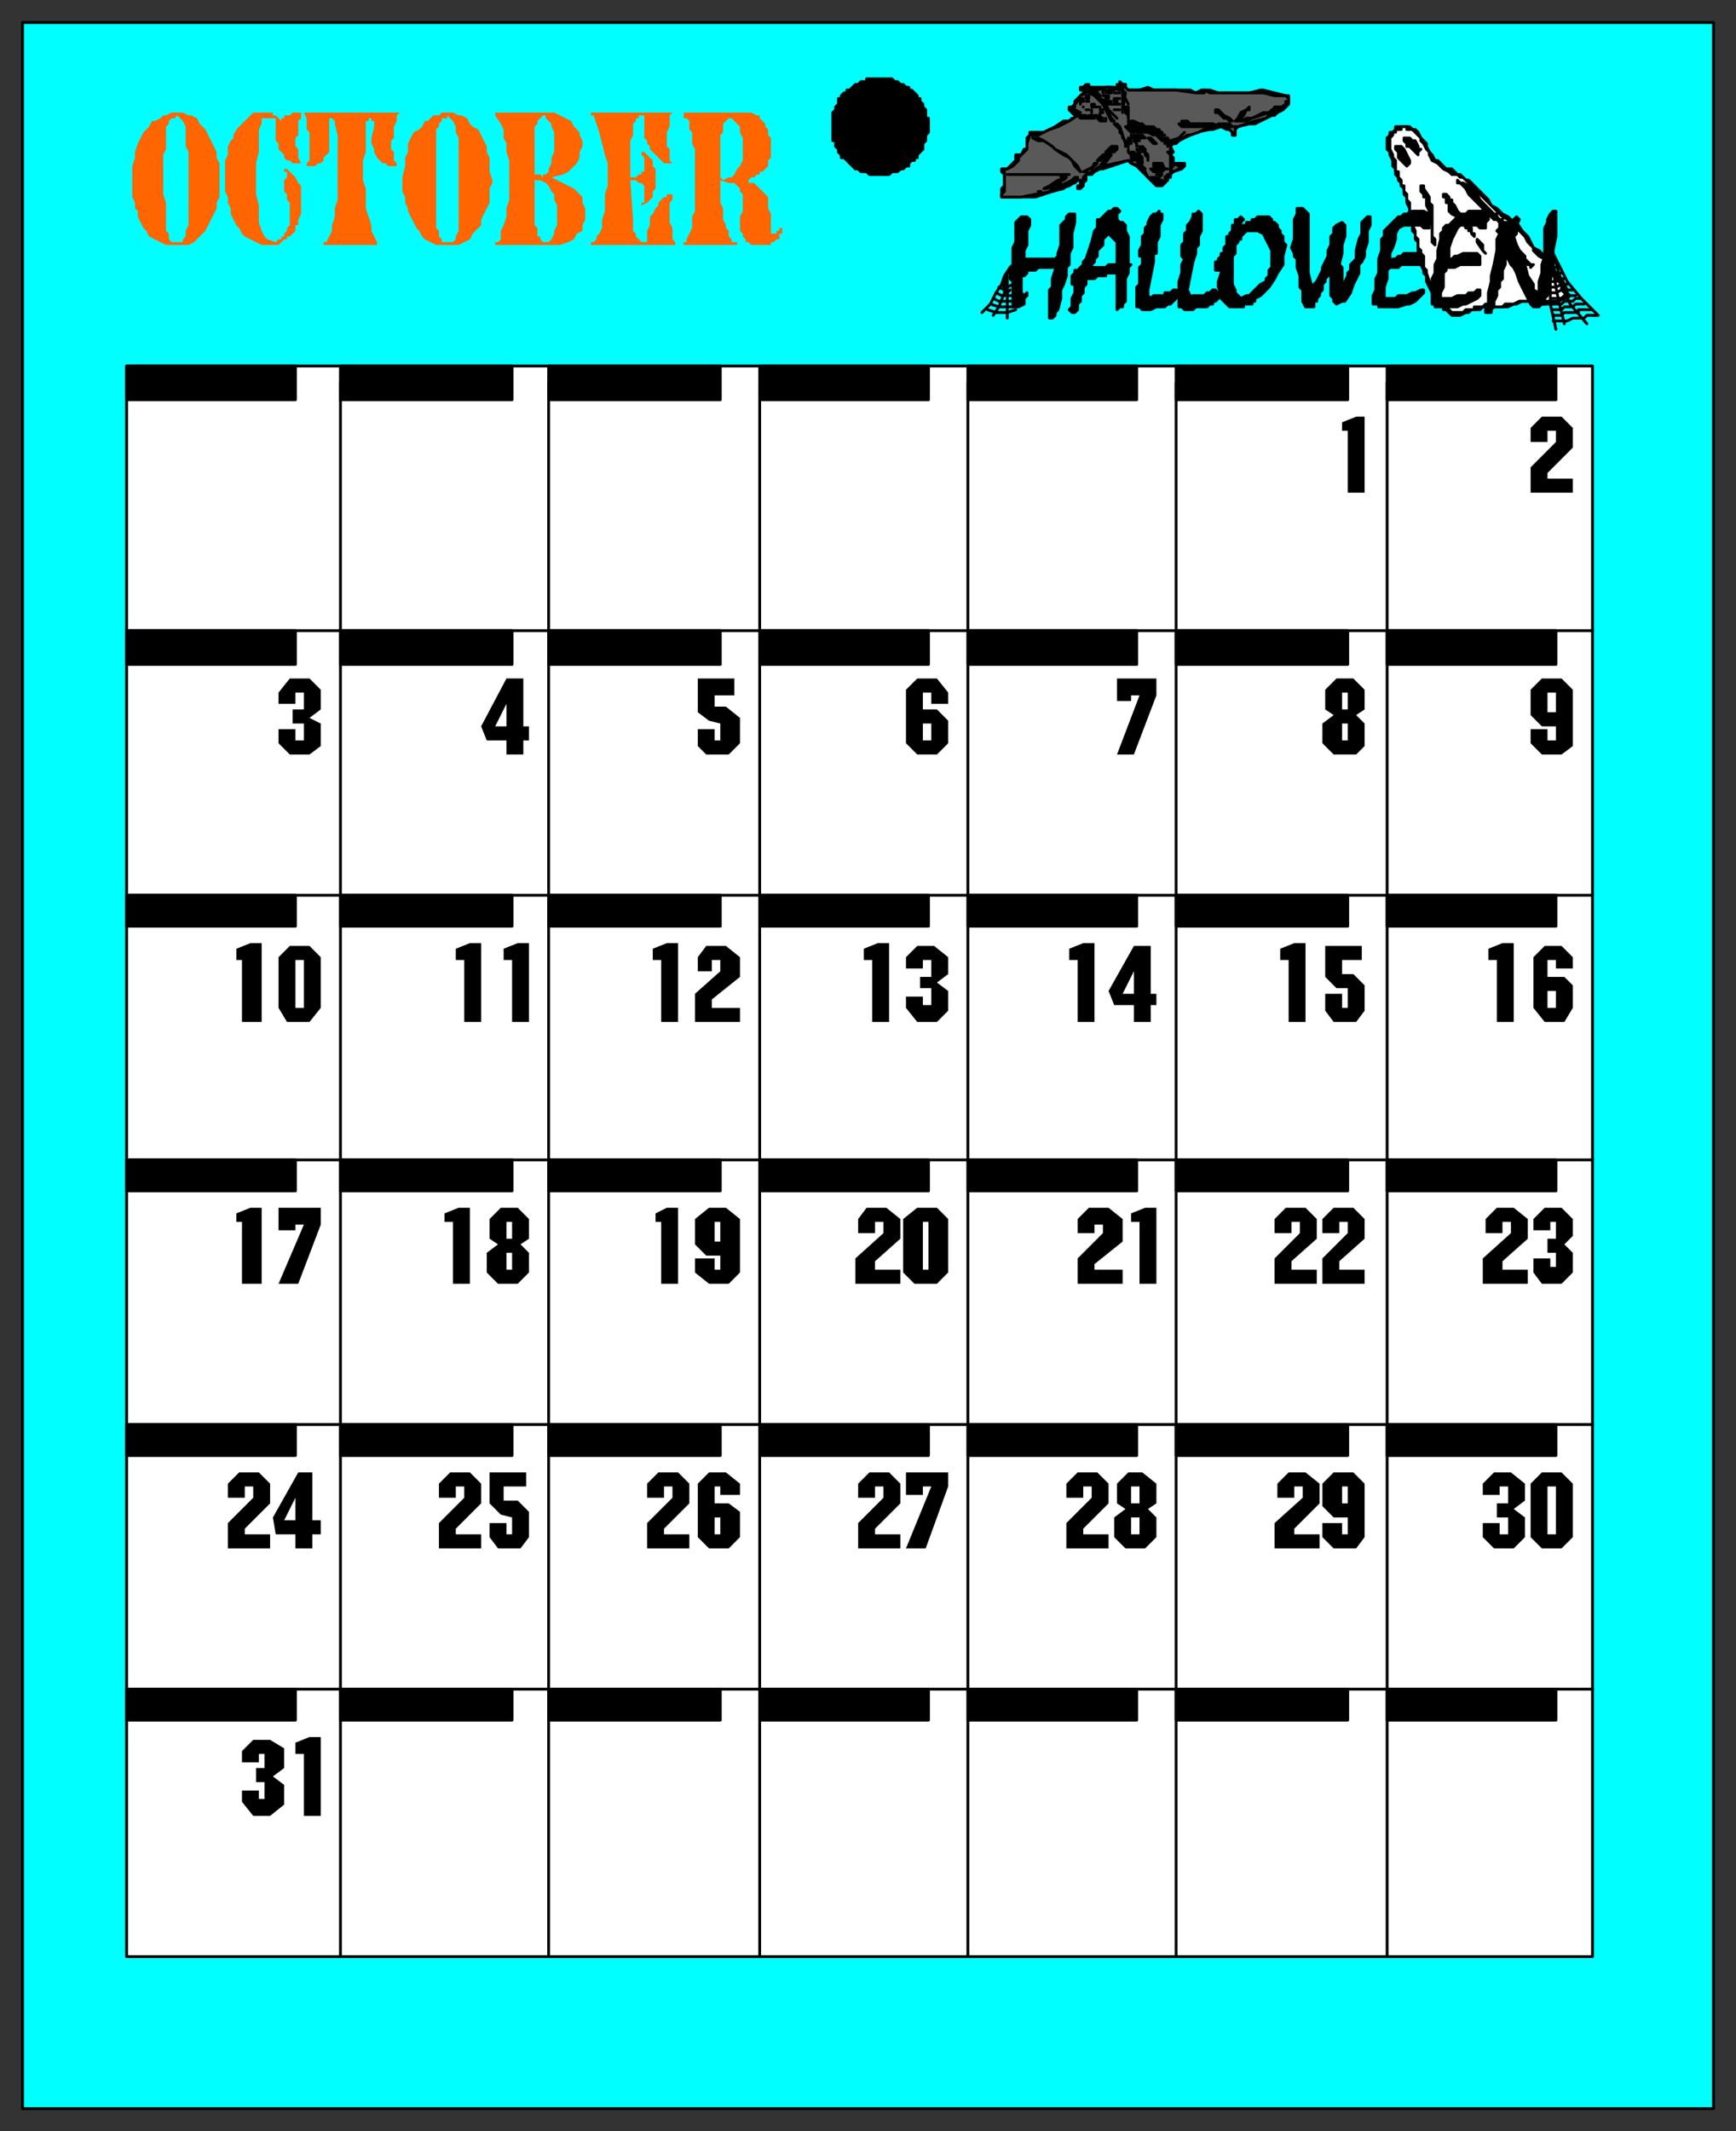 <svg xmlns="http://www.w3.org/2000/svg" fill-rule="evenodd" height="757" preserveAspectRatio="none" stroke-linecap="round" width="617"><rect width="100%" height="100%" fill="#333333" stroke="none"/><style>.brush0{fill:#fff}.pen0{stroke:#000;stroke-width:1;stroke-linejoin:round}.brush1{fill:#0ff}.brush2{fill:#000}.pen1,.pen2{stroke:none}.brush4{fill:#595959}</style><path class="pen0 brush1" d="M8 749h601V8H8v741z"/><path class="pen0 brush2" d="M330 45h0v-3h-1v-3l-1-1h0v-1l-1-1v-1h-1v-1l-1-1h0l-1-1h-1v-1h-1l-1-1h-1 0l-1-1h-1 0l-1-1h-4 0-5v1h-2l-1 1h0-1l-1 1h0l-1 1h-1v1h-1l-1 1v1h-1v2l-1 1h0v1l-1 1v2h0v5h0v3h1v2l1 1v1h0l1 1v1h1l1 1h0l1 1 1 1h0l1 1h1l1 1h2l1 1h7l1-1h2l1-1h1l1-1h1v-1l1-1h1v-1h1v-1l1-1h0l1-1v-2l1-1h0v-2l1-1h0v-2h0z"/><path class="pen0 brush0" d="M45 695h521V130H45v565z"/><path class="pen0" fill="none" d="M121 695V136m74 559V136m75 559V136m74 559V136m74 559V136m75 559V136m73 88H46m520 94H46m520 94H46m520 94H46m520 94H46"/><path class="pen0 brush2" d="M45 142h60v-12H45v12zm76 0h61v-12h-61v12zm74 0h61v-12h-61v12zm75 0h60v-12h-60v12zm74 0h60v-12h-60v12zm74 0h61v-12h-61v12zm75 0h60v-12h-60v12zM45 236h60v-12H45v12zm76 0h61v-12h-61v12zm74 0h61v-12h-61v12zm75 0h60v-12h-60v12zm74 0h60v-12h-60v12zm74 0h61v-12h-61v12zm75 0h60v-12h-60v12zM45 329h60v-11H45v11zm76 0h61v-11h-61v11zm74 0h61v-11h-61v11zm75 0h60v-11h-60v11zm74 0h60v-11h-60v11zm74 0h61v-11h-61v11zm75 0h60v-11h-60v11zM45 423h60v-11H45v11zm76 0h61v-11h-61v11zm74 0h61v-11h-61v11zm75 0h60v-11h-60v11zm74 0h60v-11h-60v11zm74 0h61v-11h-61v11zm75 0h60v-11h-60v11zM45 517h60v-11H45v11zm0 94h60v-11H45v11zm76-94h61v-11h-61v11zm0 94h61v-11h-61v11zm74-94h61v-11h-61v11zm0 94h61v-11h-61v11zm75-94h60v-11h-60v11zm0 94h60v-11h-60v11zm74-94h60v-11h-60v11zm0 94h60v-11h-60v11zm74-94h61v-11h-61v11zm0 94h61v-11h-61v11zm75-94h60v-11h-60v11zm0 94h60v-11h-60v11z"/><path class="pen1 brush2" d="m182 539-4-1-4-4v-11h13v5h-8v5h5l4 4v9l-3 4h-8l-3-4v-5h6v4h2v-6zm-17-11h-3v4h-6v-5l4-4h7l4 4v7l-9 9v2h9v5h-15v-9l9-9v-4zm20-86 3 3v7l-4 4h-7l-4-4v-7l4-3-3-2v-7l4-4h6l4 4v7l-3 2zm-24-8h-3v-3l5-2h4v27h-6v-22zm21-93h-3v-4l5-2h4v28h-6v-22zm-17 0h-3v-4l5-2h4v28h-6v-22zm15-78h-7l-2-5 9-17h6v17h2v5h-2v5h-6v-5z"/><path class="pen2 brush0" d="m180 250-4 8h4v-8zm2 184h-2v6h2v-6zm0 11h-2v6h2v-6z"/><path class="pen1 brush2" d="M331 528h-3v3h-6v-8h15v5l-8 22h-7l9-22zm-17 0h-3v4h-6v-5l4-4h7l4 4v7l-9 9v2h9v5h-15v-9l9-9v-4zm12-99h7l4 4v19l-4 4h-8l-4-4v-19l5-4zm-12 5h-3v4h-6v-5l3-4h7l5 4v7l-9 8v3h9v5h-16v-9l10-9v-4zm17-93h-3v3h-6v-4l4-4h6l5 4v6l-4 3 4 3v7l-4 4h-7l-4-5v-4h6v3h3v-6h-4v-4h4v-6zm-21 0h-3v-4l5-2h4v28h-6v-22zm21-95h-3v6h5l4 4v8l-4 4h-7l-4-4v-19l4-4h7l4 5v4h-6v-4z"/><path class="pen2 brush0" d="M331 257h-3v6h3v-6zm-3 177v17h2v-17h-2z"/><path class="pen1 brush2" d="M548 523h7l4 4v19l-4 4h-7l-4-4v-19l4-4zm-12 5h-3v3h-6v-4l4-4h6l5 4v6l-4 3 4 3v7l-4 4h-7l-4-4v-5h6v4h3v-6h-4v-5h4v-6zm17-94h-2v3h-6v-4l4-4h6l4 4v6l-3 3 3 3v7l-4 4h-7l-3-4v-5h6v3h2v-5h-3v-5h3v-6zm-16 0h-3v4h-6v-5l4-4h6l5 4v7l-9 8v3h9v5h-16v-9l10-9v-4zm16-93h-3v6h6l3 3v8l-3 5h-7l-4-5v-18l4-4h6l4 4v4h-6v-3zm-21 0h-3v-4l5-2h4v28h-6v-22zm21-83h-5l-4-4v-9l4-4h7l4 4v20l-4 3h-7l-4-4v-5h6v4h3v-5zm0-105h-3v4h-6v-5l4-4h7l4 4v7l-9 9v2h9v5h-15v-9l9-9v-4z"/><path class="pen2 brush0" d="M553 246h-3v7h3v-7zm0 106h-3v6h3v-6zm-3 176v17h3v-17h-3z"/><path class="pen1 brush2" d="M479 539h-5l-4-4v-8l4-4h7l4 4v19l-3 4h-8l-4-4v-5h7v4h2v-6zm-16-11h-3v4h-6v-5l4-4h6l5 4v7l-9 9v2h9v5h-16v-9l10-9v-4zm16-94h-3v4h-6v-5l4-4h7l4 4v7l-9 8v3h9v5h-15v-9l9-9v-4zm-17 0h-3v4h-6v-5l4-4h7l4 4v7l-9 8v3h9v5h-15v-9l9-9v-4zm17-83h-4l-4-4v-11h13v5h-7v5h4l4 4v9l-3 4h-8l-3-4v-6h6v5h2v-7zm-21-10h-3v-4l5-2h4v28h-6v-22zm24-87 3 3v8l-3 3h-8l-4-4v-7l4-3-3-2v-7l4-4h6l4 4v7l-3 2zm-3-101h-2v-3l5-2h3v27h-6v-22z"/><path class="pen2 brush0" d="M479 257h-2v6h2v-6zm0-11h-2v6h2v-6zm0 282h-2v6h2v-6z"/><path class="pen1 brush2" d="m408 536 3 3v7l-4 4h-7l-4-4v-7l4-3-3-2v-7l4-4h5l5 4v7l-3 2zm-20-8h-3v4h-6v-5l4-4h7l4 4v7l-9 9v2h9v5h-15v-9l9-9v-4zm17-94h-3v-3l5-2h4v27h-6v-22zm-13 1h-3v3h-6v-5l4-4h7l5 4v8l-10 8v2h10v5h-16v-9l9-9v-3zm11-78h-7l-2-5 9-16h6v17h2v4h-2v6h-6v-6zm-20-16h-3v-4l5-2h4v28h-6v-22zm22-94h-3v2h-5v-8h14v6l-8 21h-6l8-21z"/><path class="pen2 brush0" d="m403 345-4 8h4v-8zm2 194h-3v6h3v-6zm0-11h-3v6h3v-6z"/><path class="pen1 brush2" d="M256 446h-5l-4-4v-9l5-4h6l5 4v19l-4 4h-7l-5-4v-5h7v4h2v-5zm-21-12h-2v-3l4-2h4v27h-6v-22zm21-93h-3v4h-5v-5l3-4h7l5 4v7l-10 8v3h10v5h-16v-10l9-8v-4zm-21 0h-3v-4l5-2h4v28h-6v-22zm21-84-4-1-4-3v-12h13v6h-7v4h4l5 4v9l-4 4h-8l-3-3v-6h6v4h2v-6z"/><path class="pen2 brush0" d="M256 434h-2v7h2v-7z"/><path class="pen1 brush2" d="M256 528h-2v6h5l4 3v9l-4 4h-7l-4-4v-19l4-4h6l5 4v4h-7v-3zm-17 0h-3v4h-6v-5l4-4h7l4 4v7l-9 9v2h9v5h-15v-9l9-9v-4z"/><path class="pen2 brush0" d="M256 539h-2v6h2v-6z"/><path class="pen1 brush2" d="M105 545h-7l-1-6 9-16h5v17h3v5h-3v5h-6v-5zm-15-17h-3v4h-6v-5l4-4h7l4 4v7l-9 9v2h9v5H81v-9l9-9v-4zm18-93h-3v2h-6v-8h15v6l-8 21h-7l9-21zm-22-1h-2v-3l5-2h4v27h-7v-22zm17-98h7l4 4v18l-4 5h-8l-3-5v-18l4-4zm-17 5h-2v-4l5-2h4v28h-7v-22zm22-95h-3v4h-6v-4l4-5h7l4 4v7l-4 3 4 2v8l-4 3h-7l-4-4v-5h6v4h3v-6h-4v-5h4v-6z"/><path class="pen2 brush0" d="M105 341v17h3v-17h-3zm0 191-4 8h4v-8z"/><path class="pen1 brush2" d="M94 623h-2v3h-6v-4l4-4h6l5 3v7l-4 3 4 3v7l-5 4h-6l-4-5v-4h6v3h2v-6h-3v-5h3v-5zm14 0h-3v-4l5-2h4v28h-6v-22z"/><path d="M247 58v-5l-1-2v-4l-1-1v-3l-1-1h-1v-2h24l2 1h1v1l1 1 1 1v1l1 1v2l1 1v7l-1 1v2l-1 1-1 1h-1v1h-1l-1 1h-1l-1 1v1h2l1 1 1 1 1 1 1 1 1 1v4l1 2v7h2v-1h1v-1h1v2h-1v2h-1l-1 1h-1v1h-7l-1-1h-1v-1l-1-1v-1l-1-1v-5l1-2v-6l-1-1v-1l-1-1-1-1h-2l-3-1v8l1 2v4l1 2v1l1 1v2l1 1v1h2v1h-19v-1h1v-1l1-2 1-2v-4l1-2V58zm-36-17h-1v-1h29l-1 1v4l-1 2v5l1 1v4l1 1h-3l-1-1-1-1-1-1-1-1-1-1v-1l-1-1v-1l-1-1v-8h-2v1h-1v1l-1 1v4l-1 2v13h2l1-1h1v-1h1v-5l-1-1v-1h1l1 1 1 1 1 1v2l1 1v7l-1 1v2l-1 1-1 1-2 1v-1h1v-6l-1-1h-1l-1-1h-2l1 14v4l1 1v1l1 1 1 1h2v-4l1-2v-3l1-1 1-2 1-1v-1l1-1 1-1h1v-1h2v2l-1 1v7l1 2v4l1 1v1h-30v-1h1l1-1v-1l1-1 1-2v-3l1-3v-6l1-3v-8l-1-3-1-4-1-4-2-6zm-35 0v-1h21l2 1 2 1 2 1 1 2 2 2v1l1 2v2l-1 2v2l-1 2-2 2-1 1-2 1-4 1 2 1 2 1 2 1 2 1 2 2 1 1v2l1 2v4l-1 2v2l-2 1-1 2-2 1-3 1h-23v-1h1l1-1v-3l1-2 1-3v-3l1-3V57l-1-3v-3l-1-2v-3l-1-2-2-3zm-33 23v-1l1-4v-3l1-2v-3l1-2 1-2 2-1 1-1 1-2h1l1-1 1-1h2l1-1h4l2 1h1l2 1 1 2 1 1 2 1 1 2 1 2 1 2v2l1 2v5l1 3v1l-1 2v5l-1 2-1 2-1 2v2l-2 2-1 1-1 2-2 1-2 1h-8l-2-1-2-1-1-1-1-2-1-1-1-2-1-2-1-2v-1l-1-2v-2l-1-2v-4zm-35-24h34l-1 1v2l-1 2v4l-1 1v3l1 1v3l1 1v1h-3l-1-1h-1l-1-1-1-1-1-2v-1l-1-2v-2l1-4v-2h-1v-1h-1v1h-1v11l-1 3v7l1 3v7l1 3 1 3v2l2 4v1h-19v-1h1l1-2 1-2v-2l1-3v-3l1-3V48l-1-4v-1l-1-1h-1v12l-1 1-1 1v1l-1 1h-1l-1 1h-3v-1l1-1V47l-1-1v-4l-1-2zM80 63v-6l1-2v-3l1-2 1-1v-1l1-2 1-1 1-1 1-1 1-1 2-2h7v1h1l1 1 1 1v-1h1v-1h2l1-1h3v2l-1 1v5l-1 1v3l1 1v3l1 2h-3l-1-1h-1l-1-1v-1l-1-1-1-1v-2l-1-1v-8h-5v2l-1 2v8l-1 4v11l1 4v6l1 3 1 2 1 1 3 1 1-1h1v-1h1v-1l1-1v-1l1-1v-8l-1-1v-2l-1-1v-4l1-1v-2h-1v-1h1l1 1 1 1 1 1 1 2 1 1v10l-1 2v2h-1v2l-1 1-1 1h-1v1h-1l-1 1-1 1h-6l-2-1-2-1-2-1-1-1-1-2-1-1-1-2-1-2v-2l-1-2v-2l-1-2v-5zm-33 1v-5l1-3v-2l1-3 1-2 1-2 1-1 1-1 1-2h1l2-1 1-1h1l2-1h4l2 1h1l2 1 1 2 1 1 1 1 1 2 1 2 1 2 1 2v2l1 2v12l-1 2v2l-1 2-1 2-1 2-1 2-1 1-2 2-1 1-2 1h-8l-2-1-2-1-2-1-1-2-1-1-1-2-1-2v-2l-1-1v-2l-1-2v-6z" style="stroke:none;fill:#ff6500"/><path class="pen0 brush2" d="M458 36v1l-1 1-1 1-2 1-1 1h-1l-2 1-2 1-2 1h-2l-4 1h0l-1 1v1h0v1h0-1 0v-1h0l-1-1h-1l-2-1-3 1h-1l-5 1-2 1-4 2-1 1h-1l-1 1 1 2-1 1 1 1v2h4v1l-1 1h0l-3 1-1 1h0v1h-1v1h0l-1 1-1 1h-2l-1-1-1-1-1-1-2-2-2-2-2-1-1-1-3 1-6 2h-1l-2 1-1 1h-2v2l-1 1h0v1h0l-1 1h0-1v-1h1v-2h-1l-1 1h-1l-2 1-1 1-4 1-3 1-3 1h-12 0v-3l1-1v-4l-1-1h0v-1h2l1-1 1-1 1-1v-2h2l1-2h1v-4l1-1v-1h5l4-2 3-2h2l1-1h1l1-1h0-1l-1-1-1-1h0v-1h1l1-1h0v-1l1-1 2-2 1-1h0-2v-1h1l1-1h1v1h11v-1h-1 1v-1l1 1h1v1l1 1h4l3-1 2 1h13l2 1 2-1h3l3 1h11l4-1h1l4 1 4 1h1v2z"/><path class="pen0 brush4" d="M458 36h-1v1l-3 2-2 1-2 2-4 1-6 2h-1v3h0-1v-1h0l-1-1-1-1h-2l-3-1h-12 0l1 1h10l-4 2-3 1h-1l-3 2-2 1v-1l2-1 2-2h0l-2 2-3 1v1l-1-2h-1 0l1 1v1l1 1v1h0v1h0-1 0l1 1v3h0v3h0v1h0-1l-1 1h0l1 1h-1 0l-1 1v-1h-1l-1-1h-2 1v2h1-1v-1h-1l-1-1-1-2-2-2-3-1-1-1-9 2 3-4-2 1-2 3-3 2-2 1-1 1v2l-1 1h0v-2h-1l-3 2-3 1-3 1-6 1-5 1h-7v-1l1-1v-8h1l2-1 2-2v-1l2-2 1-1v-2l1-3h3l4-2 3-1 2-1 2-1 3-2 1 1h5l-5-1h-1l-3-2h0l1-1h1v-1l1-1 1-2 2-1v-1h0v-1h-1 2l2 2h1l-2-2 2 1 3-1h2l3 1h1v8-1l1-6-1-1v-1l-1-1h2v1l1 1h17l7 1h3v-1l2 1h19l4 1h4l1 1h0v1z"/><path class="pen0 brush2" d="m454 38-1 1h-1l-1 1-3 1-3 1-2 1h-3 1l2-1h2l4-2h3l1-2h2-1zm-11 1-1 2-1 1h0-1v1h-1l1-1 1-2 2-1 1-1v1h-1zm-5 4h0-1l-1-1h-1l-2-2h-1 0v-1h1l1 1 1 1h0l2 1 1 1zm1 2h-3l-1-1h-2 4l1 1h1zm-14-1h6-6 0zm-3 0h0-1 0-1 0v-1h2l1 1h1-2zm-24-11h0-1 0-1 2zm3 4h0l-1-2 1 2h0zm-5-5h-1 0v1h-1v-1h0l-1 1h0l1-1h2zm18 16h0-1 0v-1l-1 1v-1h0l-1-1h0-1 0l1 1-1-1h0v1h0l-1-1h0-1 1l1 1h1l1 2h0l-1-1h0l-1-1h0-2l-2-1h0v-1h2l1 1h1l-1-1h-1 1-2 3l1 1h1l1 2h1zm-17-13h1-1zm4 6h0v1h0v-1h0l-1-1v-2h1v3z"/><path class="pen0 brush2" d="m414 50 1 1h0v1-1h-1 0v-1h-1l-1-1h1v-1h0v1l1 1zm-17-14h-1v-1h1v1zm-5-4h0v1-1h1-1zm2 2h0v1h-1v-1h1zm13 11h-1 0l-1-1h0l-2-1h-2 0l3 1h2l1 1h0zm-10-8h0-1 0l1-1v1h1-1zm-4-3h-1 1zm17 14-2-1h0-3 0v-1h0v1h0-1v-1h0v1h1-1l-1-1-1-1h0l1 1-2-1v-1l2 2h1-1 1v-1l2 1h0l1 1h2l1 1z"/><path class="pen0 brush2" d="M395 36h0-1 0v1h0-1 0l1 2 2 2 1 1h0l-1-1-2-2-1-1-1-1-1-2v-1l-1-1h0l1 2 2 1h2zm1 1h-1 1zm2 2h0-1 1zm-3-2h0-1 1zm9 8h-1 0l-2-2h0l1 1h1l1 1h1-1zm7 6h0-1l-1-1h0v-1 1l-1-1h1l1 1h0l1 1h0zm-15-12h1-1z"/><path class="pen0 brush4" d="m420 59-1 1-2 1-1-1 1-1h0v-1l2 1h1z"/><path class="pen0 brush2" d="M407 49h0zm-17-14h0l1 1h0l-1-1-1-1h0l-2-1v-1h0l3 2v1zm17 14h0-1 0-1 0l-1-1h2l1 1zm-13-9 1 2 1 1h0-1 0l-1-2h0l-2-4-1-1h0l1 1 2 3zm9 7h-1 0l-1-1-1-1h1l2 2h0zm-2-1-1-1h0l1 1h0zm4 4h0-1l-1-2h1l1 2zm-18-15h0-1 0v-1h1v1h0zm3 3h0-1 2-1zm2 1h0-1 1zm-3-2v1h-1 0v-1h1zm14 12h0l1 1h-1l1 1h0l-1-2h0-1v-1h0l1 1zm-11-9h0-1v1h0v-1h1zm15 14 1 1v1h0l-1-1v-2h-1 1l-1-1h0l1 2h0zm-8-6v1h0l2 2v1l-1-1h0v1h1-1v-2h0v1h0l-1-3h0l-1-1v-1l-1-1h0l-1-1h1l1 1 1 3zm-13-12h1-1zm5 4h0zm15 13v1h0v-1h-1v-1h0l1 1h0zm9 7h-1l-1 1h-3 0l-1-1h5l-1-1h-2 0-1 0v-1h3l1 2h1zm-30-25h0v1h0-1 0v-1h1zm19 17v-1h0v1h0zm-12-10h0-1 0l-2-1h-2 3l2 1h0zm10 8v1h0l-1-1v-1l1 1h0z"/><path class="pen0 brush2" d="M393 43h-2l-1-1h0l2 1h1v-1 1h0zm-5-3v-1h0v1zm20 17v-1h0v1h0zm-24-20v-1 1h0zm3 2h0-1 1zm18 15h0v1l1 1h-1l1 1h0l-1-2h0l-1-2 1 1zm-20-16h0zm28 24h0l-1 1h0v-1h-1 2zm-8-5h0v1h0l1 1 1 1h0l-1-1h0-1 0l-1-2h0l-1-1h0v-2h-1 0l1 1h0v-1l1 1 1 2zm-2-1v1h0-1 0v-2l-1-1v-1 1h0l1 1h0v-1h0v1l1 1zm-18-15h-1 2-1z"/><path class="pen0 brush2" d="M406 58h0l-1-1h1v1zm-22-18h-2 0-1v-1h0v-1l1 1 2 1zm12 14h0-1 0l1-1h0v-1h1v1l-1 1z"/><path class="pen0 brush2" d="M396 53h-1l-1 2h-1l-2 2h0-1l2-2h1v-1l1-1 1-1h1v1zm-7 6-2 1-2 1h1l1-1h1l1-2h1l-1 1zm-6 0 1 2h0l-2-2-1-2-1-1-2-1-3-2-1-1-3-2h-2l-2-1h2l2 1 3 2 1 1 4 2 2 2 2 2zm0 4-1 1-2 1-1 1h-1l-2 1h-2l-1 1h0l4-2 2-1 2-1 1-1h1zm-4-1h-8 0-10 0-3 22-1zm0 1-1 1h-1v1l-5 2h-1 0l2-1 3-2h1l1-1h-1 2zm-10 5h1-1 0zm132-23 1 1h1l1 1h0l1 2 1 1 1 1v1l1 2 1 1 1 2h1l2 2 1 1h2l1 1 1 1h1l1 1 1 1h1l1 1 1 1 1 1 1 1 2 2 1 1 1 2 2 1 1 1 1 1 2 1 1 1 2 1 2 3 2 2 1 2 1 2 2 1 1 1 1 1 1 2 1 1 1 1 1 2 1 1 1 1 1 2 1 2v1l1 1-1 1h-1l-2 1h-1l-1 1h-4l-1-1h-6l-2 1h-1l-2 1h-5 0-4l-1 1h-3l-1 1h-1l-2 1h0-3l-1-1h0l-1-1h-1v-1l-2-2v-1l-2-2-1-2-1-2v-2l-1-1v-1l-1-2v-1l-1-1v-6l-1-1v-2l-1-1v-2l-1-1v-5l-1-2v-2l-1-1v-2l-1-1v-1l-1-1v-1l-1-1v-2l-1-1v-2l-1-2v-1l-1-1v-4l1-1v-1h1l1-1v-1h5z"/><path class="pen0 brush0" d="M501 46h1l1 1h0l1 1 1 1v1l1 1 1 2 1 1v1l1 2 2 1 1 1 1 1 2 1 1 1h2l1 1h1l1 1 1 1h0l1 1 1 1 1 1 1 1 1 1 1 1 1 1 1 1 1 1 1 1 1 1 1 1 2 1 1 1 1 1 1 1 1 1 1 1 1 1 1 2 1 1 1 1v1l1 1 1 1 2 1 1 2 1 2 2 1v2l2 2v2l1 1h0l1 1h-1l-1 1h-1v1h-5 0-3 0l-1-1h-1l-1 1h-3l-2 1h-3l-1 1h-2 0-2l-1-1h-1l-1 1h-3v1h-3l-1 1h-4l-1-1-1-1-1-1-1-1-1-2-1-1-1-2v-1l-1-1-1-3v-1h0l-1-1v-1l-1-1v-4l-1-1v-3l-1-1v-2l-1-2v-3l-1-1v-4l-1-1v-2l-1-1v-2h-1v-2l-1-1v-2h-1v-4l-1-1v-1l-1-2v-3h0v-1l1-1h0v-1h1v-1h2v-1h2v1h1z"/><path class="pen0 brush2" d="m501 49 1 1h1l1 2v1h1l-1 1h0v1l-1-1h0l-1-1-1-1h0-1v-1l-1-1h0v-1h2zm-3 3 1 1 1 2 1 2h0v1h0l-1 1h0l-1-1h0l-1-1-1-1h0v-1h0v-1l-1-1h0v-1h2zm22 13h0l2 1 1 1h0l2 2 1 2 1 1 1 1 1 1h0l1 1 1 1h1v1l1 1h1v1l2 2h0-1v-1h-1v-1h-1 0l-1-1h-1 0l-1-1-1-1h-1l-1-1h0v-1l-2-2h0l-1-1-2-2-1-2-1-1h0l-1-1h-1 0v-1h0l1 1h1zm-14 1v1h0l2 3v2h0l1 1v7h0v4l1 1h0v2h0l-1-1h0v-4h0v-2l-1-2v-3l-1-2v-3h-1 0v-1h0l-1-1v-1h0v-1h1zm9 4v1h1v1h0l1 1h0l1 2 1 1v1h0l1 1h1v1h0l1 1 1 1h0v2h1v1h0l-1-1h0v-1h-1 0v-1h-1l-1-2h-1v-1h-1v-1l-2-1h0l-1-1v-1h0v-2h-1v-2h-1v-1h1l1 1zm23 17h1v1l1 1 1 1 1 1v1l2 2h1l-1 1h0v-1h-1l-1-1h0l-2-2-2-2v-2h0v-1h0v1zm-11 0v2l1 1h0l-1-1-2-3h0v-1h0l2 2z"/><path class="pen0 brush2" d="m528 109 1-1v-4l1-4v-2l1-4 1-5v-4l1-2-1-1 1-1v-2h3l1 1v-1h0l1-1 1-1h0l1 1h0l-1 2v3l-1 1 1 3 1 2 1 3 1 2 1 4 2 3v2l2 1v-4l1-3v-3l1-3V81l1-2v-1l1-2 1-1h1v9l-1 5v5l-1 6-1 5-1 1v2h-1 0l-1 1h-2l-1-1-2-4-2-4-1-3-1-2-1-1-1-2v-1l-1 1v2l-1 2v3l-1 1v2l-1 1v2l-1 2v2l-1 1v1h-1 0-1v-1h0v-1zm-8-1-2 1h-8 0v-1h0-1 0v-9l1-2v-3l1-2v-3l1-4v-2l1-1v-1l1-1h1l1-1 1-1 1-1h0l1-1h2l1-1h5l1 1v1h1v1l-1 1v2h-2l-1-1h-6l-1 1-1 2-1 2-1 3v5-1h1l1-1h1l2-1h5l1 1v3h0-5 0-2l-2 1h-1 0-2v1l-1 1v5l-1 2v2h4l2-1h3l1-1h2l1-1h1v2l-1 1-2 1-2 1h-1zm-20 0-3 1h-7 0v-1h0-1 0-1v-3l1-2v-4l1-2v-5l1-3v-4l1-1v-2l1-1 1-1h0l1-1 1-1 1-1h1l1-1h1l2-1h4l2 1v1h0v4h-2l-1-1h-6l-2 1-1 2v2l-1 3-1 2v3l1-1h1l1-1h1l1-1h6l1 1v3h-8l-1 1h-2 0-1l-1 1v3l-1 3v4h4l1-1h3l2-1h1l2-1h1v1l-1 1-1 1-1 1-2 1h-1zm-33-1v2h-3l-1-2v-4l-1-1v-4l-1-3v-2h0v-1l-1-1v-1l-1-2 1-3v-7l1-2v-2h2l1 1h0l1 1v11h0v10l1 4v1l1-1 1-1 1-2 1-2v-1l1-2 1-2v-2l1-2v-3l1-1v-2l1-1 2-1 1 1v4l-1 3v3l-1 4h0l1 1v1h0v4h0v2h0l1-1v-1l1-2v-1l1-1v-2l1-1 1-1v-3l1-4 1-2v-4l1-1 1-1h1v1h0v2l-1 2v4l-1 3v2l-1 2-1 1v3l-2 4-1 3-2 3h-1l-2 1-1-1v-1l-1-1v-8h-1v1l-1 1v1l-1 1v1h0v1h0l-1 1v1l-1 1v1h0-1zm-22-25h2l2 1 1 2 1 2 1 2v6h0l-1 1v2l-1 1v1l-2 1-1 1-2 2-1 1h-1l-2 1-1-1-1-1v-1l-1-2h0v-2h0v-2h0v-6l1-1v-3l1-1v-1h1v-1l1-1h0l1-1h2v-3h-1 0-1 0v1h-1 0l-1 1h0v-1h0v-1l1-1h0l-1-1h0l-1 1h0-1v2h-1v2l-1 1v1h-1v3l-1 1v2h-1v1l-1 1h0v1h-1v1h0v1h0v1h2v-1h0v1h0v1h0l-1 3v2l1 2v2l1 1 1 1 1 1h5v-1h3v-1h1v-1h0l2-1 1-1 2-2 2-3 1-2 2-3v-3l1-4-1-1v-2l-1-1v-1l-1-1h0v-1l-1-1h-1v-1l-1-1h-2 0-1 0-1l-1 1h-1v4zm-26 24v-6l1-3v-3l1-2-1-1h0v-1h0v-3l1-1v-3h0l1-1v-2l1-1 1-2v-1h1l1-1 1 1h0v6l-1 2v3l-1 1h0v2h0l-1 3-1 5-1 5 1 2v1l1-1h4l1-1h1l1-1h1l1 1h0v1h0v1h0l-1 1h-1v1h-1l-1 1h-4l-1 1h-3l-1-1h-1 0v-3zm-15 0v-4l1-1v-6l1-1v-3h-1v-1h0v-1l1-2v-3l1-1h0v-2l1-1v-1l1-2 1-1h1l1-1v1h1v2l-1 2v4l-1 2v2h0v2h-1v3l-1 5-1 5v2l1 1 1-1h4v-1h2l1-1h1v1h0v1h0v1h0l-1 1h0l-1 1h-1l-1 1h-3l-2 1h-3l-1-1h0-1v-3zm-11-11h-5v-1l1-1v-1l1-1h0v-2h0l1-1 1-1v-2l1-1h0l1-1h0l1 1 1 1 1 1h0v4h0v1h0v3h0-3l-1 1h0v2h4v6h0v7l1-1h1v-1l1-1v-8l1-2v-2l1-1h-1V84l-1-2v-2l-1-1h-1l-1-1v-2l1-1-1-1h-1l-1 1h-1l-1 1h0l-1 1h0l-1 1h0-1v1h0v1h0v1l-1 1-1 4-1 3-1 3-1 1v1l-1 1h0l-1 1h-1v1l-1 1v3h1v3l-1 2v3l-1 1 1 1h1l1-1v-1h0v-1l1-1v-2l1-1v-2l1-1v-2h3l1-1h3v-1h0v-2h0zm-30 4v5l1 1h0l1-1h0v1h0l-1 1v2l-2 1h-2v-9l-1-1v-2h-1l1-1v-1l1-1v-6l1-2v-7l1-1 1-1h2l1 1v2l-1 2v5l-1 2v3h11l1-1v-1l1-3v-7l1-1 1-1v-1l1-1h2v3l-1 4v5l-1 2v4l-1 1v3l-1 3-1 2v3h0l-1 4-1 1v1l-1 1h0-1 0v-10l1-1v-3l1-3v-2l-1 1h0-5l-1 1h0-3v1l-1 1h-1v1z"/><path class="pen0" fill="none" d="m359 95-2 3-1 3-2 3-2 4-3 3"/><path class="pen0" fill="none" d="m358 97-1 3v4l-2 5-2 3m5-14v15"/><path class="pen0" fill="none" d="m356 101 1 1h1l2-1m-5 1 2 1 1 1 1-1m-5 1 2 1h4m-7 1 2 1h5m-8 1 3 1h5m-9 1 3 1h4l3-1m207 2-6-6-5-6-2-4-3-6 1 3 1 4 2 6 2 5 6 7m-12-25v6l1 6 1 5 2 8m-5-20v13l2 9"/><path class="pen0" fill="none" d="M568 112h-4l-1 1h-4l-2 1h-5m0-2h3l1-1h5v-1h5m-3-2h-3l-1 1h-3l-1 1h-3m-1-2h4l1-1h3l1-1h2m-11 0h5l1-1h3m-9-1h2l2-1h4m-8-1h2l2-1h2m-1-2h-1l-2 1h-2m0-2 2-1h2m-1-2h-2"/><path class="brush1" d="M256 53v10l1 1 2-1h1l1-1 1-2 1-1 1-2v-8l-1-2v-2l-1-1-1-1-1-1h-1l-1 1-1 1v3l-1 1v5zm-66 11v16l1 1v3h1v1l1 1h2l1-1 1-2v-1l1-2v-7l-1-2v-2l-1-1-1-2-1-1-2-1h-2zm0-2h2l1 1v-1h1l1-1v-1l1-2v-2l1-2v-7l-1-2v-1l-1-1-1-1v-1h-1l-1 1-1 1v1l-1 1v17zm-35-3v22l1 1v2l1 1v1h4l1-1v-1l1-2V49l-1-2v-2l-1-2-1-1-1-1v1h-2v1l-1 1v1l-1 1v13zm-97 0v10l1 3v10l1 1v2l1 1h4v-1l1-1v-2l1-2V54l-1-2v-7l-1-2-1-1-1-1-1 1h-1l-1 1v1l-1 1v8l-1 2v4z" style="stroke:none"/></svg>
